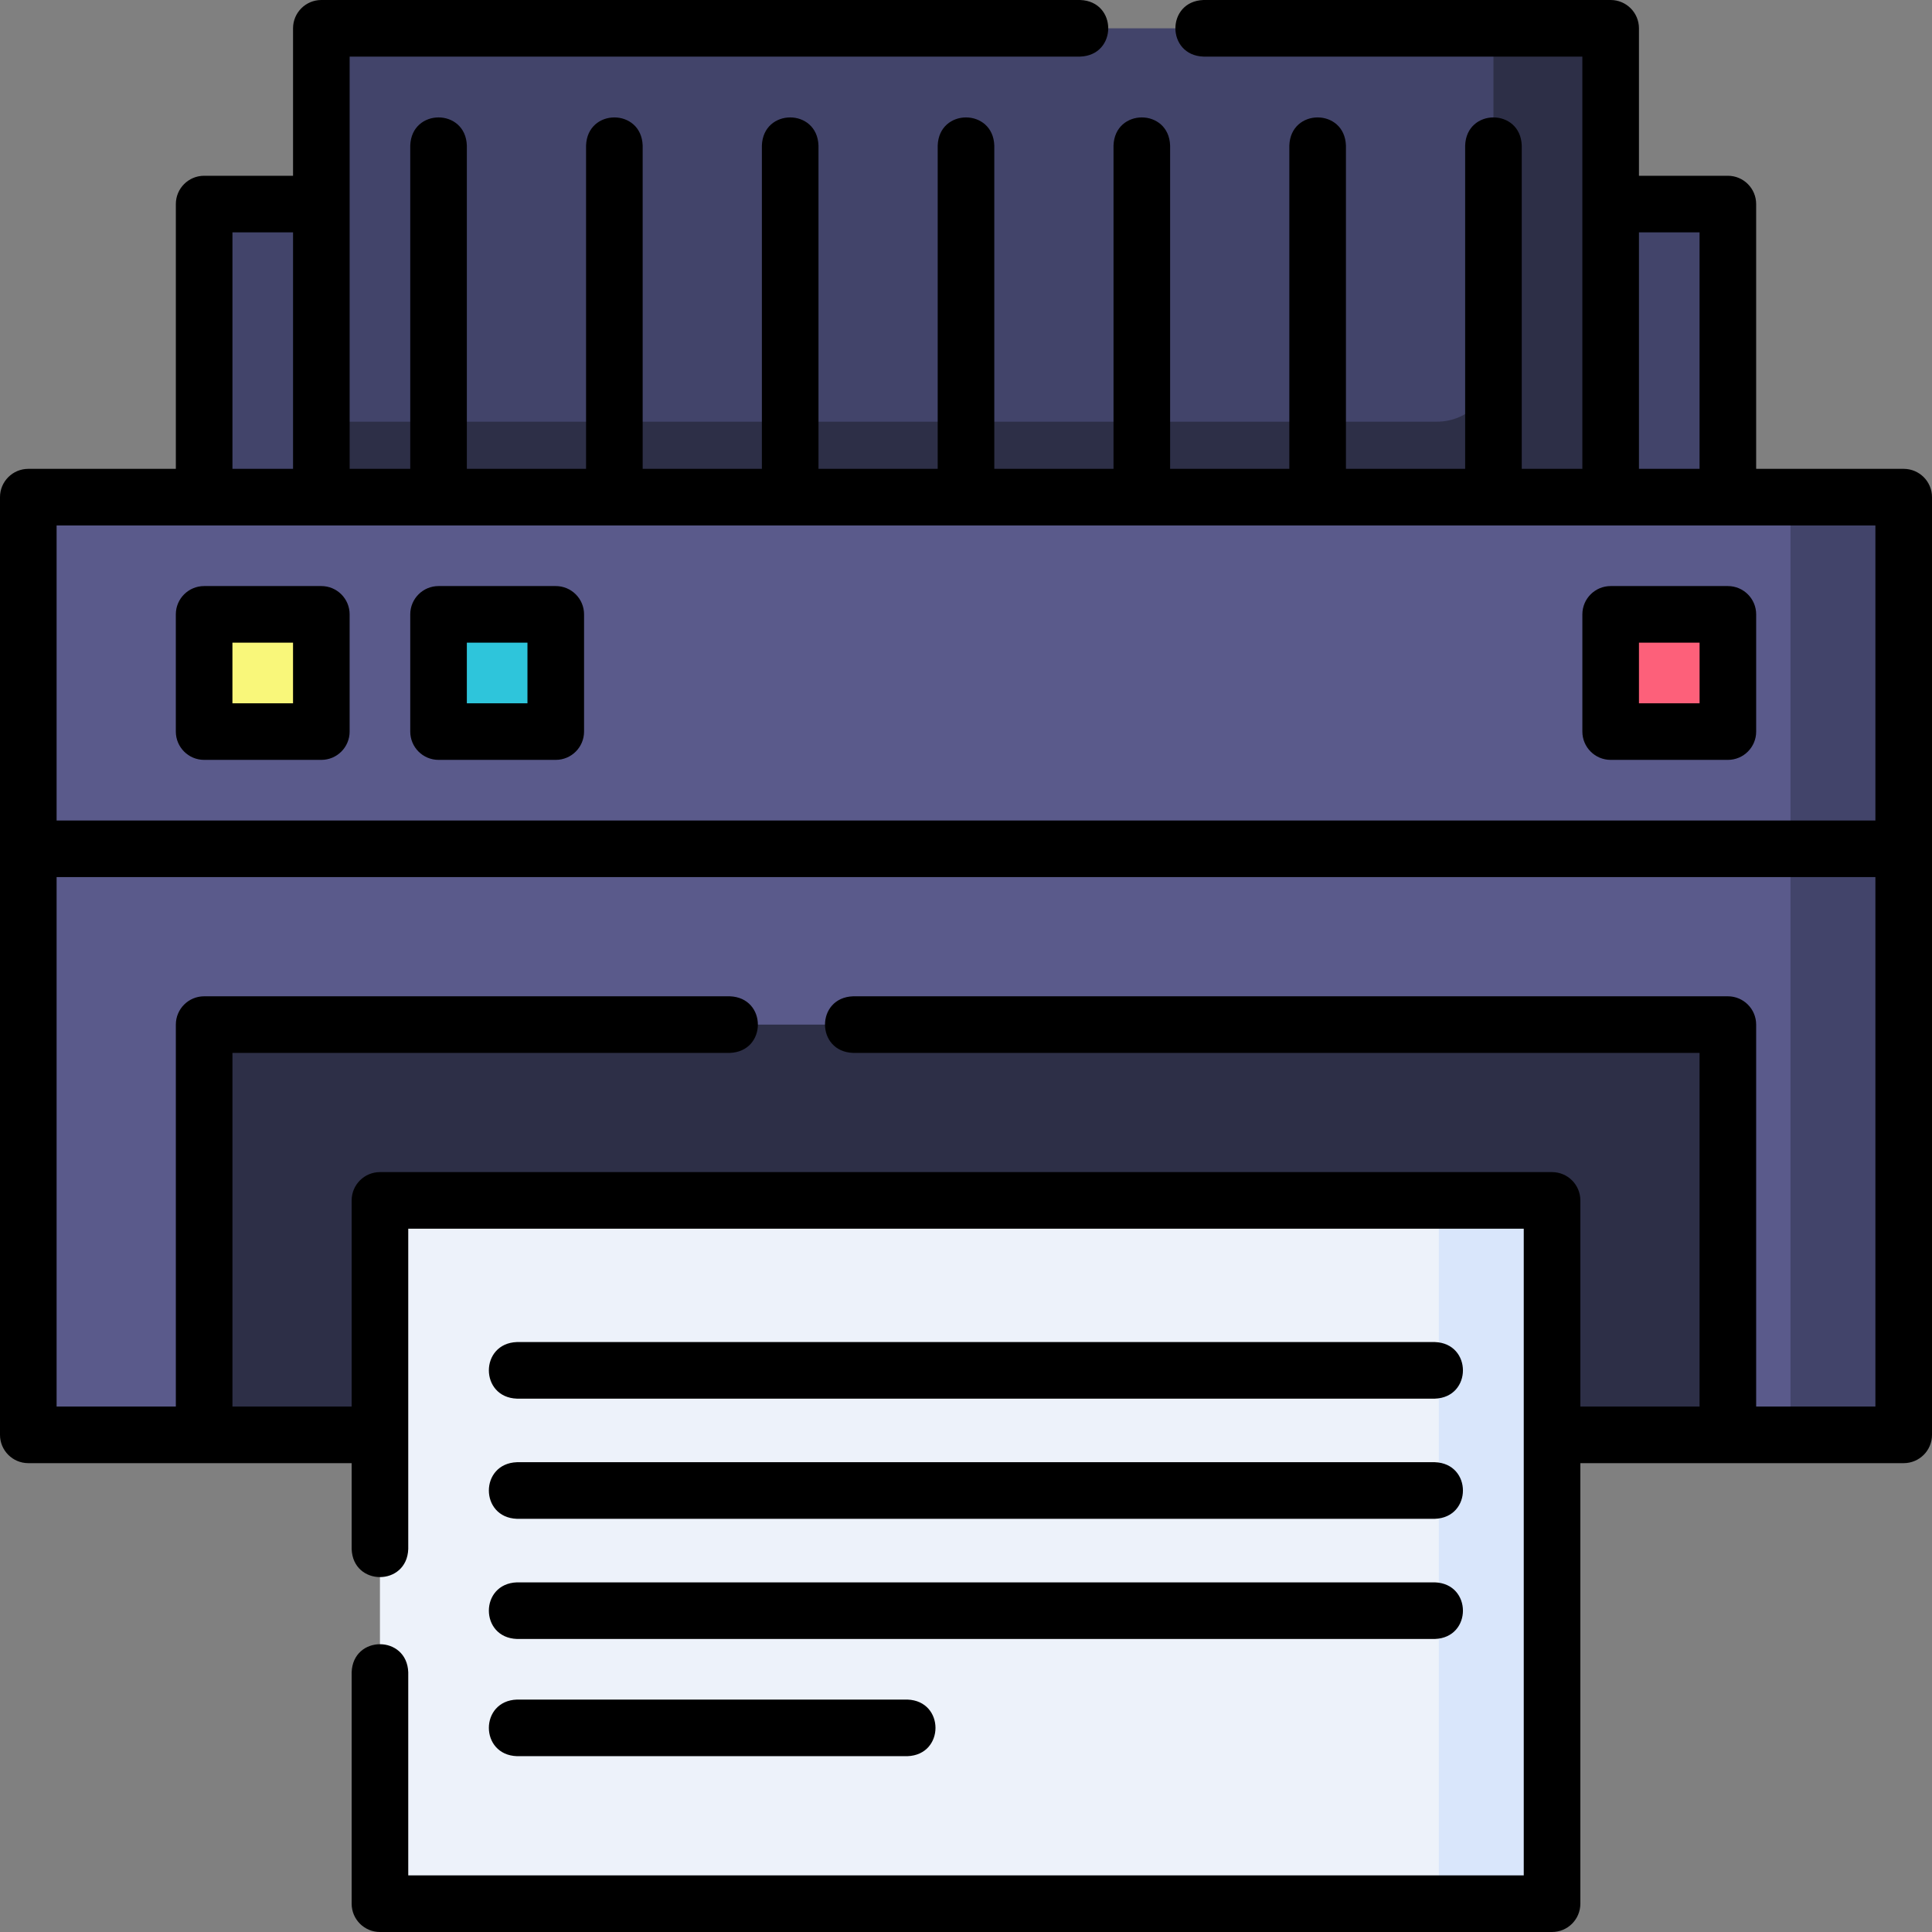 <?xml version="1.0" encoding="UTF-8" standalone="no"?>
<!DOCTYPE svg PUBLIC "-//W3C//DTD SVG 1.1//EN" "http://www.w3.org/Graphics/SVG/1.1/DTD/svg11.dtd">
<svg width="100%" height="100%" viewBox="0 0 512 512" version="1.1" xmlns="http://www.w3.org/2000/svg" xmlns:xlink="http://www.w3.org/1999/xlink" xml:space="preserve" xmlns:serif="http://www.serif.com/" style="fill-rule:evenodd;clip-rule:evenodd;stroke-linejoin:round;stroke-miterlimit:2;">
    <rect x="0" y="0" width="512" height="512" fill="#808080" stroke="none"/>
    <g>
        <rect x="7.502" y="131.751" width="496.996" height="248.498" style="fill:rgb(90,90,139);fill-rule:nonzero;"/>
        <rect x="474.498" y="131.751" width="30" height="248.498" style="fill:rgb(66,68,106);fill-rule:nonzero;"/>
        <rect x="54.095" y="271.531" width="403.809" height="108.718" style="fill:rgb(45,47,71);fill-rule:nonzero;"/>
        <rect x="54.095" y="162.813" width="31.062" height="31.062" style="fill:rgb(249,247,122);fill-rule:nonzero;"/>
        <rect x="116.22" y="162.813" width="31.062" height="31.062" style="fill:rgb(46,197,219);fill-rule:nonzero;"/>
        <rect x="426.842" y="162.813" width="31.062" height="31.062" style="fill:rgb(253,96,122);fill-rule:nonzero;"/>
        <rect x="54.095" y="54.075" width="403.809" height="77.676" style="fill:rgb(66,68,106);fill-rule:nonzero;"/>
        <rect x="85.158" y="7.502" width="341.685" height="124.249" style="fill:rgb(66,68,106);fill-rule:nonzero;"/>
        <path d="M395.78,7.502L395.78,96.751C395.78,105.035 389.064,111.751 380.78,111.751L85.158,111.751L85.158,131.751L426.843,131.751L426.843,7.502L395.78,7.502Z" style="fill:rgb(45,47,71);fill-rule:nonzero;"/>
        <rect x="100.689" y="318.125" width="310.623" height="186.374" style="fill:rgb(237,242,250);fill-rule:nonzero;"/>
        <rect x="381.311" y="318.125" width="30" height="186.374" style="fill:rgb(217,230,251);fill-rule:nonzero;"/>
        <g>
            <path d="M504.5,124.25L465.4,124.25L465.4,54.08C465.4,49.938 462.042,46.58 457.9,46.58L434.34,46.58L434.34,7.5C434.34,3.358 430.982,0 426.84,0L318.94,0C309.009,0.344 309.017,14.659 318.94,15L419.34,15L419.34,124.25L403.28,124.25L403.28,38.564C402.936,28.633 388.621,28.641 388.28,38.564L388.28,124.25L356.686,124.25L356.686,38.564C356.342,28.633 342.027,28.641 341.686,38.564L341.686,124.25L310.093,124.25L310.093,38.564C309.749,28.633 295.434,28.641 295.093,38.564L295.093,124.25L263.5,124.25L263.5,38.564C263.156,28.633 248.841,28.641 248.5,38.564L248.5,124.25L216.907,124.25L216.907,38.564C216.563,28.633 202.248,28.641 201.907,38.564L201.907,124.25L170.314,124.25L170.314,38.564C169.97,28.633 155.655,28.641 155.314,38.564L155.314,124.25L123.72,124.25L123.72,38.564C123.376,28.633 109.061,28.641 108.72,38.564L108.72,124.25L92.66,124.25L92.66,15L286.25,15C296.181,14.656 296.173,0.341 286.25,0L85.16,0C81.018,0 77.66,3.358 77.66,7.5L77.66,46.58L54.1,46.58C49.958,46.58 46.6,49.938 46.6,54.08L46.6,124.25L7.5,124.25C3.358,124.25 -0,127.608 -0,131.75L-0,380.25C-0,384.392 3.358,387.75 7.5,387.75L93.19,387.75L93.19,410.5C93.534,420.431 107.849,420.423 108.19,410.5L108.19,325.62L403.81,325.62L403.81,497L108.19,497L108.19,443.18C107.846,433.249 93.531,433.257 93.19,443.18L93.19,504.5C93.19,508.642 96.548,512 100.69,512L411.31,512C415.452,512 418.81,508.642 418.81,504.5L418.81,387.75L504.5,387.75C508.642,387.75 512,384.392 512,380.25L512,131.75C512,127.608 508.642,124.25 504.5,124.25ZM434.34,61.58L450.4,61.58L450.4,124.25L434.34,124.25L434.34,61.58ZM61.6,61.58L77.66,61.58L77.66,124.25L61.6,124.25L61.6,61.58ZM497,139.25L497,217.438L15,217.438L15,139.25L497,139.25ZM465.4,372.75L465.4,271.53C465.4,267.388 462.042,264.03 457.9,264.03L226.08,264.03C216.149,264.374 216.157,278.689 226.08,279.03L450.4,279.03L450.4,372.75L418.81,372.75L418.81,318.12C418.81,313.978 415.452,310.62 411.31,310.62L100.69,310.62C96.548,310.62 93.19,313.978 93.19,318.12L93.19,372.75L61.6,372.75L61.6,279.03L193.4,279.03C203.331,278.686 203.323,264.371 193.4,264.03L54.1,264.03C49.958,264.03 46.6,267.388 46.6,271.53L46.6,372.75L15,372.75L15,232.438L497,232.438L497,372.75L465.4,372.75Z" style="fill-rule:nonzero;"/>
            <path d="M54.095,201.375L85.157,201.375C89.299,201.375 92.657,198.017 92.657,193.875L92.657,162.813C92.657,158.671 89.299,155.313 85.157,155.313L54.095,155.313C49.953,155.313 46.595,158.671 46.595,162.813L46.595,193.875C46.595,198.018 49.953,201.375 54.095,201.375ZM61.595,170.313L77.657,170.313L77.657,186.375L61.595,186.375L61.595,170.313Z" style="fill-rule:nonzero;"/>
            <path d="M116.22,201.375L147.282,201.375C151.424,201.375 154.782,198.017 154.782,193.875L154.782,162.813C154.782,158.671 151.424,155.313 147.282,155.313L116.22,155.313C112.078,155.313 108.72,158.671 108.72,162.813L108.72,193.875C108.72,198.018 112.078,201.375 116.22,201.375ZM123.72,170.313L139.782,170.313L139.782,186.375L123.72,186.375L123.72,170.313Z" style="fill-rule:nonzero;"/>
            <path d="M426.842,201.375L457.904,201.375C462.046,201.375 465.404,198.017 465.404,193.875L465.404,162.813C465.404,158.671 462.046,155.313 457.904,155.313L426.842,155.313C422.7,155.313 419.342,158.671 419.342,162.813L419.342,193.875C419.342,198.018 422.7,201.375 426.842,201.375ZM434.342,170.313L450.404,170.313L450.404,186.375L434.342,186.375L434.342,170.313Z" style="fill-rule:nonzero;"/>
            <path d="M137,465.405L240.469,465.405C250.4,465.061 250.392,450.746 240.469,450.405L137,450.405C127.069,450.749 127.077,465.064 137,465.405Z" style="fill-rule:nonzero;"/>
            <path d="M137,434.342L380.249,434.342C390.18,433.998 390.172,419.683 380.249,419.342L137,419.342C127.069,419.687 127.077,434.001 137,434.342Z" style="fill-rule:nonzero;"/>
            <path d="M137,402.5L380.249,402.5C390.18,402.156 390.172,387.841 380.249,387.5L137,387.5C127.069,387.844 127.077,402.159 137,402.5Z" style="fill-rule:nonzero;"/>
            <path d="M137,370.658L380.249,370.658C390.18,370.314 390.172,355.999 380.249,355.658L137,355.658C127.069,356.002 127.077,370.317 137,370.658Z" style="fill-rule:nonzero;"/>
        </g>
    </g>
</svg>
